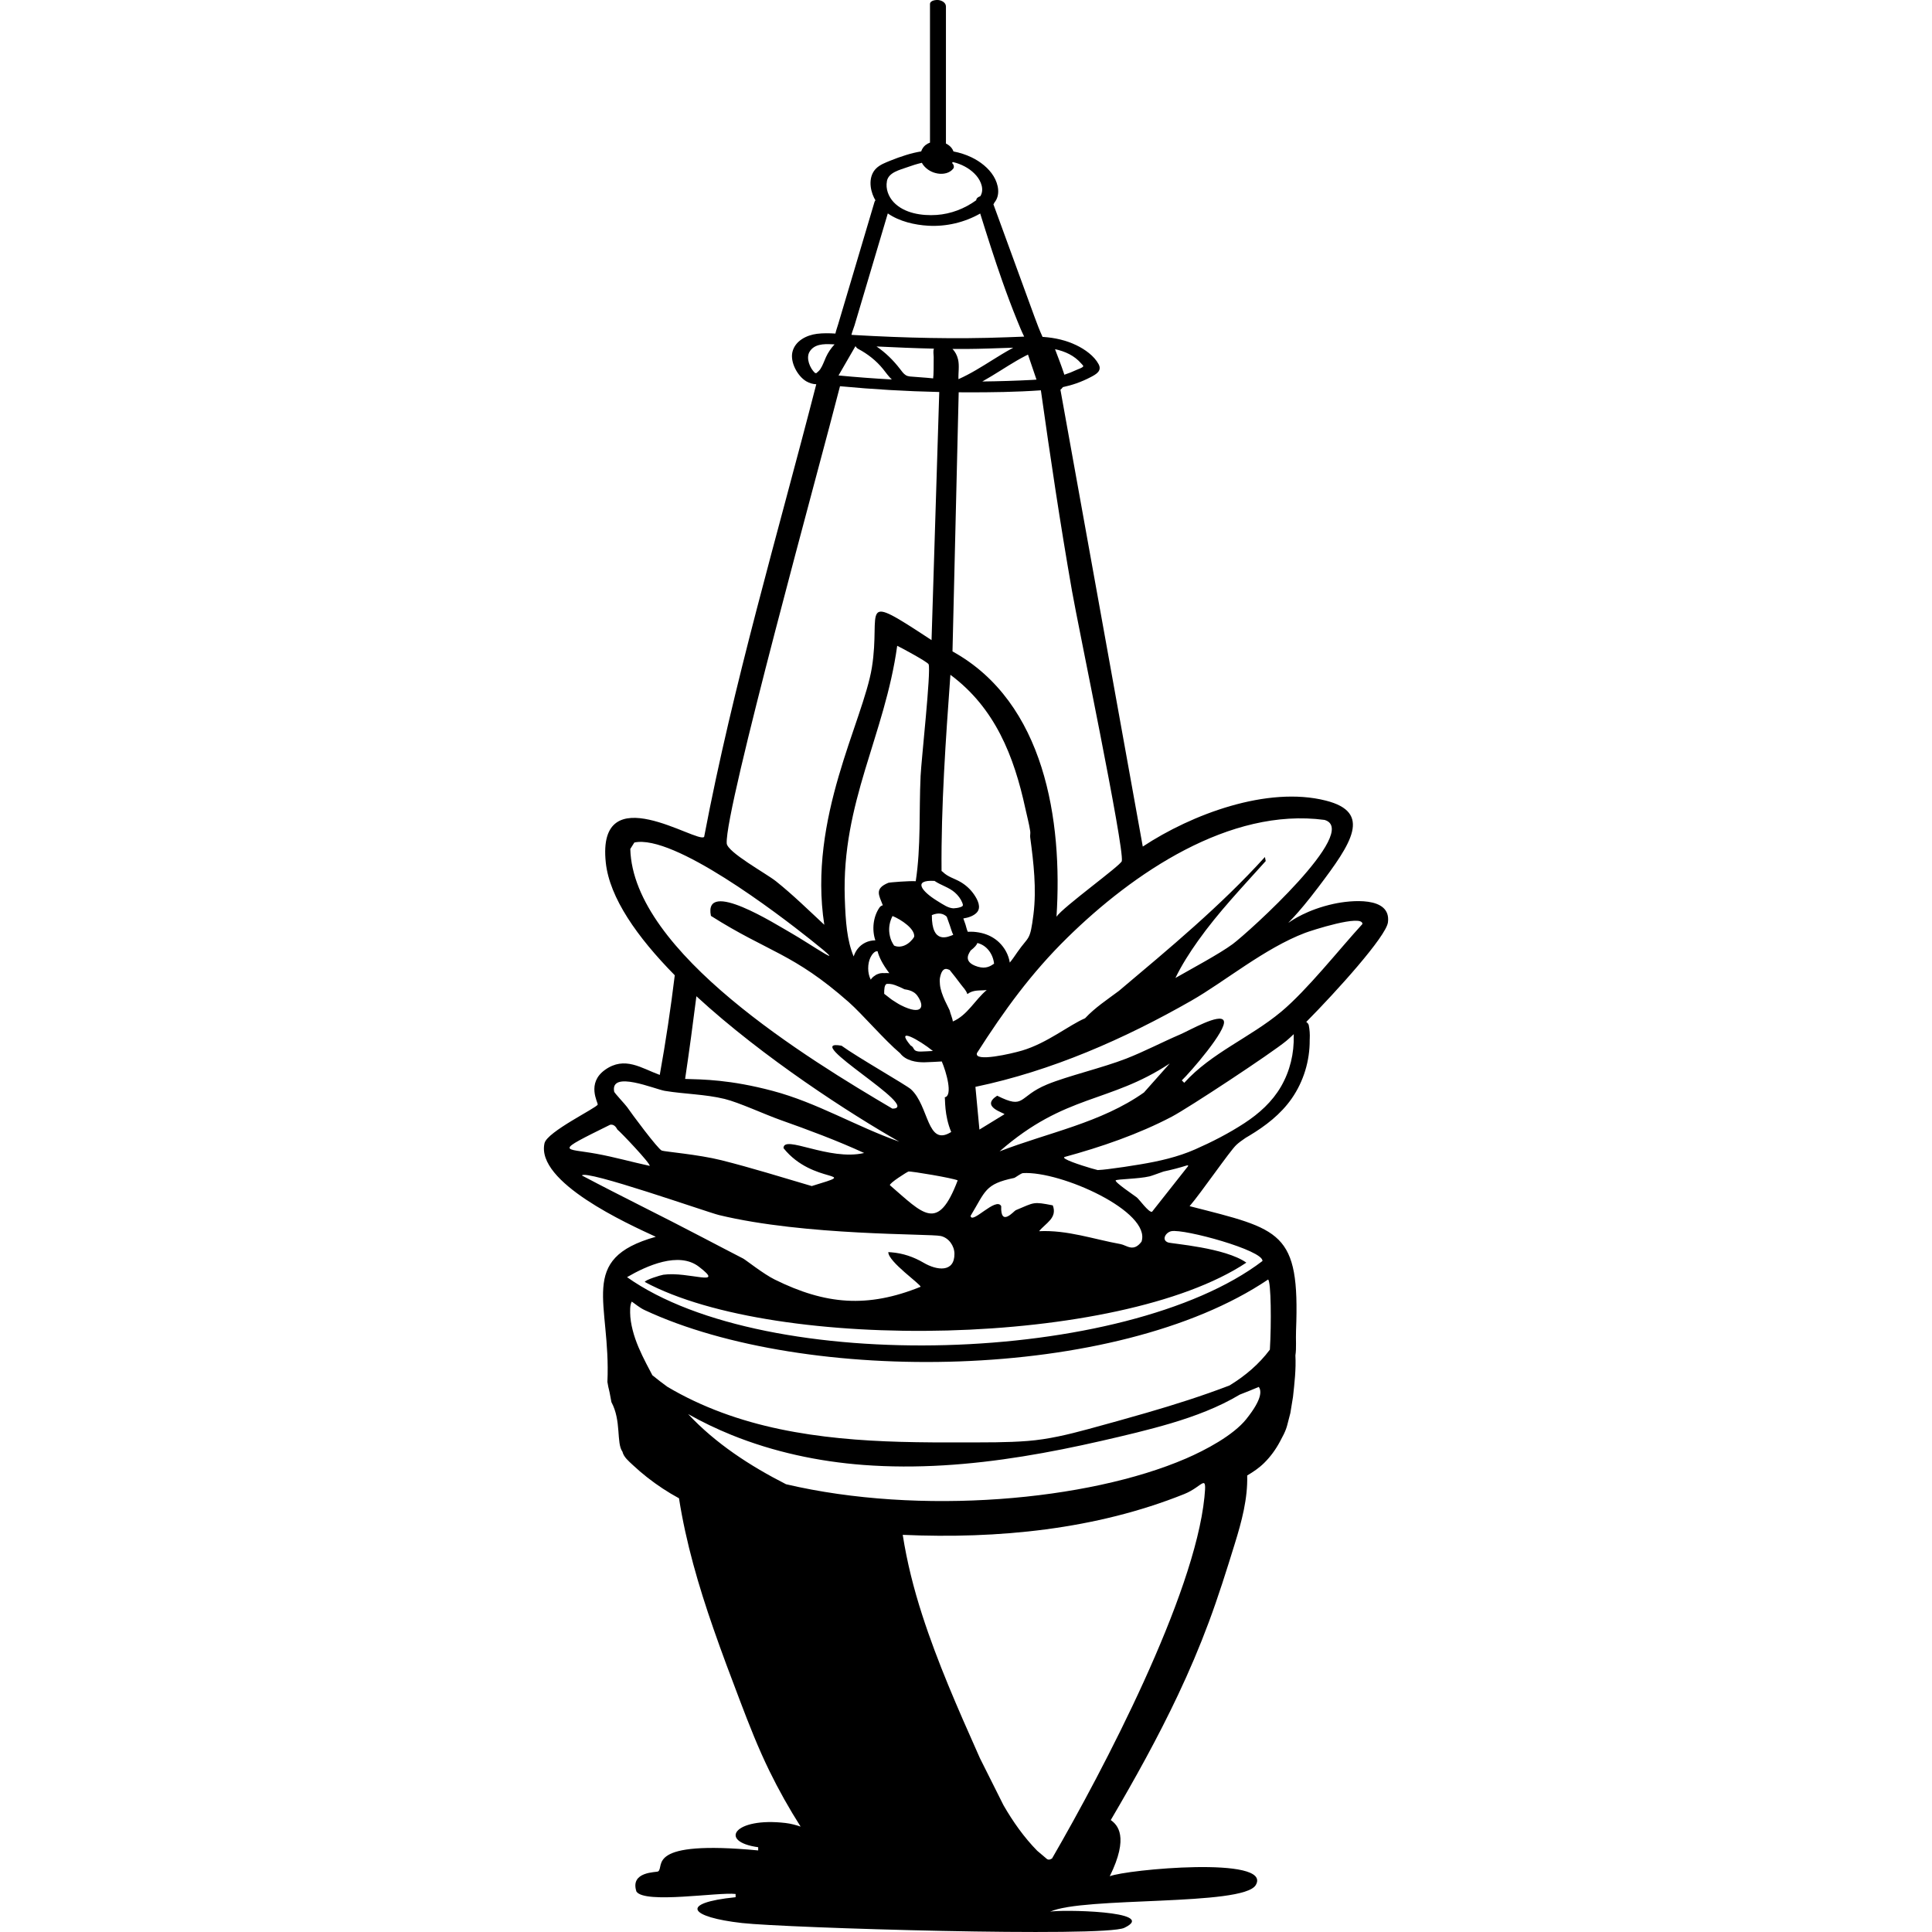 <?xml version="1.0" encoding="UTF-8"?><svg xmlns="http://www.w3.org/2000/svg" viewBox="0 0 1200 1200"><defs><style>.cls-1{fill:#000;}.cls-1,.cls-2{stroke-width:0px;}.cls-3{isolation:isolate;}.cls-2{fill:none;}.cls-4{mix-blend-mode:exclusion;}</style></defs><g class="cls-3"><g id="Layer_2"><g id="Layer_1-2"><g class="cls-4"><path class="cls-1" d="M828.49,561.37c-33.39,7.27-37.96,27.14-9.52-10.52,20.48-27.08,33.45-46.27,4.52-53.58-36.26-9.18-83.29,8.47-113.69,28.55-25.72-142.72-26.04-144.52-51.15-283.75.6-.46,1.11-1.01,1.52-1.62,2.83-.63,5.63-1.37,8.41-2.35,3.05-1.07,6.02-2.37,8.88-3.87,3.23-1.7,7.16-3.79,4.91-8.01-2.78-5.22-8.59-9.27-13.79-11.78-6.43-3.12-13.38-4.65-20.48-5.16-.18-.01-.37-.01-.55-.02-1.87-4.07-3.46-8.27-5.01-12.5-2.91-7.96-5.81-15.92-8.72-23.88-5.6-15.33-11.19-30.65-16.79-45.98.28-.31.47-.64.55-.98,3.95-4.72,2.55-11.52-.39-16.39-3.12-5.18-8.39-9.24-13.78-11.82-3.62-1.73-7.36-2.91-11.18-3.64-.17-.44-.37-.88-.6-1.29-.91-1.6-2.41-2.8-4.09-3.62V4.1c0-2.38-2.3-3.7-4.44-4.04-1.54-.24-5.47.11-5.47,2.47v86.05c-.99.36-1.92.85-2.75,1.51-1.31,1.04-2.2,2.43-2.71,3.94-3.2.54-6.37,1.31-9.48,2.28-3.31,1.03-6.57,2.2-9.78,3.51-3,1.23-6.31,2.45-8.68,4.76-4.88,4.77-4.1,12.63-1.35,18.26.26.54.57,1.05.87,1.56-.25.3-.46.63-.58,1.03l-12.99,43.73-6.43,21.62c-1.05,3.52-2.09,7.05-3.14,10.57-.56,1.88-1.3,3.84-1.73,5.83-3.84-.24-7.68-.31-11.42.16-6.52.81-13.64,4.39-15.28,11.31-1.5,6.33,3.2,15.02,8.61,18.19,2.01,1.18,4.13,1.75,6.21,1.83-24.02,93.49-51.62,186.24-69.64,281.11-3.77,4.68-66.91-38.42-61.09,16.04,2.33,21.78,19.45,46.19,42.84,69.94-2.53,20.7-5.62,41.34-9.32,61.87v.02c-11.32-4.1-21.74-11.91-34.03-3.13-11.66,8.35-4.24,20.38-4.52,21.54-.48,2.01-31.42,16.84-33.04,24.03-5.46,24.19,51.51,49.99,69.12,58.1-49.15,13.81-27.78,40.61-30.05,90.16,1.12,6.64.46,1.18,2.49,12.53,6.3,11.72,2.93,25.3,6.85,30.8.84,3.43,3.87,5.84,6.44,8.27,2.85,2.67,5.82,5.22,8.91,7.65,6.2,4.88,12.83,9.25,19.77,13.01,4.32,27.56,12.16,54.45,21.32,80.76,5.22,15.08,10.86,30.01,16.54,44.93,5.6,14.76,11.34,29.43,18.29,43.64,5.8,11.88,12.29,23.43,19.39,34.59-2.79-.94-5.96-1.83-9.33-2.23-31.84-3.75-42.04,11.6-17.02,15.04v1.99c-70.43-6.64-57.98,10.06-62.11,13.03-1,.72-17.69-.16-13.51,12.53,5.22,7.77,51.05.2,61.59,1.49v2.01c-35.43,3.59-28.67,12.37,4.02,16.04,27.44,3.07,224.85,8.97,237.39,2.99,22.4-10.66-41.09-11.44-46.07-10.02,20.68-9.52,119.79-3.31,127.72-16.52,10.94-18.27-80.68-9.68-90.66-5.5,12.19-24.71,4.72-32,.62-34.91,14.9-25.37,29.21-51.11,41.78-77.73,6.97-14.74,13.37-29.75,19.05-45.03,6-16.08,11.14-32.46,16.2-48.86,4.26-13.71,8.11-28.03,7.71-42.4,3.75-2.23,7.37-4.66,10.52-7.77,3.99-3.93,7.25-8.45,9.86-13.35,4.03-7.33,4.12-8.77,5.28-13.23.42-1.47.8-2.93,1.14-4.4l1.65-10.08c.92-8.47,1.95-17.17,1.49-25.76.72-4.56.16-9.66.4-15.56,2.43-61.69-9.33-62.62-66.11-77.13,7.15-8.27,25.03-34.35,29.05-38.06,1.65-1.53,3.65-2.93,5.82-4.42,0,0,.01,0,.02-.01.69-.41,1.39-.81,2.07-1.22,10.15-6.09,19.65-13.35,26.48-23.17,7.34-10.55,11.24-23.43,11.15-36.27.03-.18.03-.38.01-.58,0-.04,0-.07,0-.1,0-.03.02-.05.02-.09.14-2.83-.05-5.71-.61-8.49-.16-.81-.86-1.53-1.56-2.02,18.89-19.07,49.62-53.11,50.74-61.85,2.13-16.52-23.55-13.71-33.57-11.52ZM822.71,509.27c22.73,6.68-47.46,70-57.09,77.13-8.17,6.04-25.74,15.42-35.55,21.04,3.87-7.99,8.87-15.8,14.01-23.03,12.57-17.73,27.62-33.45,42.08-49.59q-.26-1.26-.5-2.51c-27.68,30.51-59.22,56.63-90.66,83.13-7.21,5.4-14.86,10.38-21.04,17.02-10.22,4.4-23.53,15.42-39.07,20.04-6.28,1.89-30.23,7.49-28.05,1.51,16.9-26.44,33.63-49.55,56.11-71.61,40.65-39.93,100.74-81.01,159.76-73.13ZM629.88,731.65c.76-.16,4.24-2.93,5.5-3.01,23.41-1.43,79.88,23.89,73.64,42.58-5.1,6.79-9.22,2.19-13.03,1.51-16.78-3.03-33.08-8.87-50.59-8.01,4.12-5.1,11.46-8.15,8.51-16.04-12.37-2.43-11.24-1.93-23.03,3.01-1.1.46-9.54,10.72-9.01-2.51-3.15-6.08-18.29,11.6-19.03,6.02,9.33-15.38,8.81-19.76,27.04-23.55ZM620.87,715.13c41.11-35.96,67.98-29.67,105.68-54.59q-8.01,9.01-16.02,18.03c-26.7,18.87-59.56,24.89-89.66,36.56ZM692.98,733.16c.66-.82,14.23-.88,21.04-2.51,1.2-.28,4.64-1.57,8.55-2.95t.04-.02s.03-.01.05-.02c4.98-1.06,9.91-2.31,14.77-3.86,0,0,.01,0,.02,0,.3.06.5.16.62.34q-11.28,14.27-22.54,28.55c-2.13.44-7.81-7.67-9.52-9.01-1.12-.9-13.87-9.46-13.03-10.52ZM564.28,727.66c1.55-.32,27.76,4.1,30.56,5.5-12.33,32.48-21.24,21-42.08,3.01-.68-1.14,10.78-8.37,11.52-8.51ZM479.92,677.57c-26.48-7.03-43.28-7.09-54.38-7.43,2.53-17.08,4.86-34.21,7.01-51.35,41.66,38.34,96.06,73.28,126.01,90.32-26.8-9.44-51.01-24.21-78.64-31.54ZM591.82,634.48c-.14-1.83-1.41-4.52-2.01-7.01-.2-.82-5.5-9.68-6-16.02-.1-1.16-.2-2.99,0-4.02,1.55-8.33,5.54-4.88,6-5,2.39,2.97,4.76,5.92,7.01,9.01,1.49,2.03,3.13,3.39,4.02,6,3.92-2.89,7.67-1.99,12.03-2.51-7.41,6.2-11.91,15.6-21.04,19.53ZM595.04,223.16c-.55-2.38-1.73-4.7-3.46-6.43,2.79.02,5.59.03,8.38.02,9.81-.05,19.6-.49,29.4-.8-.4.23-.8.45-1.18.66-3.95,2.16-7.79,4.53-11.6,6.91-6.92,4.32-13.81,8.68-21.26,11.99-.17-4.12.68-8.28-.27-12.36ZM639.9,520.29c2.11,15.6,3.97,31.9,2.01,47.58-2.17,17.2-2.79,13.11-10.02,23.55-1.67,2.4-2.99,4.43-4.69,6.46-.76-4.77-3.12-9.2-6.69-12.6-2.62-2.5-5.89-4.32-9.34-5.36-2.18-.65-4.38-1.01-6.64-1.18-.83-.06-2.29.04-3.42,0-.68-1.34-1.05-3.43-1.44-4.53-.44-1.25-.88-2.49-1.33-3.74,3.12-.49,6.25-1.51,8.26-3.56,3.18-3.26.56-8.15-1.56-11.26-2.26-3.32-5.31-6.08-8.8-8.04-3.5-1.97-7.6-3.02-10.5-5.91-.28-.28-.6-.5-.95-.71.01-.07.02-.12.02-.16-.32-40.33,2.61-81.59,5.5-121.7,27.72,20.6,39.49,50.41,46.57,83.13,1.02,4.76,2.27,9.15,3.01,14.03.2,1.29-.18,2.71,0,3.99ZM617.44,598.56c-2.08,1.4-4.9,3.42-10.1,1.88-10.48-3.13-4.62-9.35-4.5-10.02,2.69-2.11,3.88-3.61,4.23-4.7,5.91,1.39,9.75,6.96,10.37,12.85ZM593.14,554.4c1.92,1.7,3.63,3.92,4.57,6.32.67,1.72.48,2.16-1.21,2.73-1.4.47-2.84.66-4.29.73-3.3-.2-5.78-1.95-10.41-4.82-9-5.59-15.27-13-1.36-12.21,4.05,2.75,8.99,3.97,12.7,7.25ZM571.79,482.23c-1.02,21.64.28,43.56-3.01,65.11-3.57-.28-16.24.68-17.03,1-8.72,3.59-5.85,7.62-3.42,13.94-.84.24-1.55.67-2.01,1.33-4.01,5.76-4.87,13.8-2.63,20.46-4.3-.02-8.43,1.91-11.08,5.39-1.06,1.39-1.84,2.95-2.39,4.61-4.13-9.92-5.01-21.27-5.51-36.21-2.01-59.6,24.81-100.88,32.56-156.75,3.03,1.45,19.03,10.1,19.53,11.52,1.54,4.46-4.52,59.02-5.02,69.6ZM567.79,581.91c-2.87,4.72-8.19,7.36-12.46,5.41-.32-.47-.6-.94-.81-1.3-1.13-1.9-1.77-4.04-2.08-6.22-.55-3.76.2-7.53,1.93-10.85,5.26,2.13,14.15,8.02,13.43,12.96ZM540.67,594.68c.7-1.46,2.44-4.11,4.36-3.86.01,0,.03,0,.04.01.9,3.53,3.03,7.99,7.31,13.62-1.11-.09-2.23-.11-3.33-.02h-.03c-.28-.02-.56-.05-.84-.05-.04,0-.07,0-.11,0-.44.02-1.08.12-1.34.15-.08,0-.15.02-.23.05-.4.12-.8.24-1.19.38-.04.01-.08.03-.11.05-.02,0-.03.02-.04.02-.65.2-1.25.52-1.72.94-1.09.66-1.94,1.49-2.6,2.51-2.14-4.11-2.04-9.92-.17-13.8ZM549.4,613.4c.02-.13.26-.91.24-.96.08-.17.15-.34.25-.51.15-.26.87-.94.23-.4.11-.11.24-.21.36-.31.06-.03.1-.07.16-.1.02,0,.04,0,.07,0,.61-.05,1.21-.03,1.82-.02.57.06,1.13.14,1.69.26.58.17,1.16.35,1.74.52,2.03.76,3.98,1.63,5.82,2.57.4.2,5.38.3,8.01,4.02,4.94,6.97,2.83,12.39-10.02,6-1.81-.9-3.31-1.95-5-2.99-1.46-.9-2.65-2.01-4.02-3.01-.54-.4-1.05-.8-1.56-1.2-.03-1.29,0-2.62.22-3.87ZM579.45,652.78c-1.34.07-2.68.15-4.02.22-1.15.06-2.3.13-3.45.14-.14,0-1.13-.04-1.23-.03-.33-.04-.66-.09-.99-.15-.01-.03-.61-.19-.88-.27-.17-.09-.34-.2-.51-.3-.04-.06-.39-.36-.53-.49.04,0-.53-.86-.61-1.01-.34-.65-.93-1.16-1.65-1.53-10.15-12.16,5.46-3.38,13.86,3.42ZM578.79,568.38c4.19-1.73,7.13-1.01,9.25,1l1.95,5.5c.65,1.84,1.18,3.94,2.09,5.75-3.05,1.22-13.4,6.35-13.29-12.25ZM671.63,225.82c.31.37,1.16,1.17,1.24,1.63,0,0,0,0,0,.01-.05.07-.09.11-.15.21-.56.84-2.94,1.56-3.92,2.02-2.5,1.19-5.09,2.21-7.73,3.06-.06-.24-.13-.49-.21-.73-1.69-5.09-3.66-10.11-5.56-15.13,6.22,1.32,12.03,3.94,16.31,8.93ZM665.74,366.54c3.79,21.76,32.64,159.88,31.04,168.29-.5,2.61-36.66,28.61-40.57,34.55,3.87-59.48-7.23-133.16-64.6-164.78,1.95-81.54,2.01-83.82,3.85-160.95,1.64.01,3.29.04,4.93.04,15.35.02,30.8-.17,46.12-1.26,5.83,41.41,12.03,82.94,19.24,124.1ZM638.5,220.24c.06.18.12.37.19.55.48,1.4.95,2.79,1.42,4.19,1,2.95,2.01,5.9,3.01,8.85.22.65.44,1.31.67,1.96-.8.06-1.6.13-2.41.17-10.41.55-20.83.86-31.25.99,3.8-2.12,7.51-4.41,11.21-6.72,3.36-2.1,6.71-4.23,10.14-6.21,1.74-1,3.49-1.98,5.27-2.9.58-.3,1.17-.58,1.76-.87ZM550.87,112.5c1.07-5.49,8.09-6.97,12.63-8.63,2.93-1.07,5.99-2.03,9.1-2.75.27.54.59,1.06.98,1.55,2.19,2.75,5.29,4.49,8.75,5.09,3.52.61,7.57-.13,9.81-3.11.55-.73.33-1.88-.1-2.59-.18-.28-.42-.54-.69-.78.15-.21.29-.43.42-.65.76.18,1.52.38,2.27.61,4.71,1.49,9.12,4.05,12.37,7.83,2.97,3.46,5.06,8.75,2.47,12.82-1.27.4-2.5,1.21-2.52,2.48-7.18,5.22-15.74,8.53-24.62,9.14-9.09.62-20.12-.98-26.67-7.93-3.23-3.43-5.1-8.36-4.18-13.06ZM530.8,201.97c1.05-3.52,2.09-7.05,3.14-10.57l6.43-21.62c3.69-12.41,7.37-24.81,11.06-37.22,7.22,5.02,16.82,7.19,25.21,7.65,11.17.62,22.47-2.06,32.18-7.58,4.37,14.03,8.82,28.05,13.7,41.91,2.88,8.18,5.92,16.3,9.19,24.34,1.4,3.44,2.78,6.89,4.42,10.2-3.62.09-7.24.27-10.87.41-7.98.31-15.96.48-23.94.55-15.64.13-31.27-.18-46.9-.79-7.98-.31-15.96-.71-23.93-1.16-.55-.03-1.1-.07-1.66-.11.51-2.1,1.44-4.24,1.97-6ZM579.93,221.67c.03,2.53.02,5.06-.04,7.6-.03,1.27-.07,2.53-.12,3.8-.01.35-.2,1.33-.17,1.95-1.34-.1-2.7-.28-4-.38-2.57-.2-5.15-.38-7.72-.59-1.71-.14-3.74-.08-5.25-1-1.5-.92-2.58-2.53-3.63-3.9-4.17-5.43-8.99-10.14-14.57-13.95,11.88.57,23.76,1.08,35.66,1.35-.62,1.53-.18,3.61-.16,5.13ZM531.37,214.96c.33.71.94,1.35,1.7,1.76,5.89,3.13,11.22,7.3,15.42,12.51,1.76,2.18,3.37,4.55,5.43,6.47-11.05-.61-22.08-1.44-33.1-2.49,3.52-6.08,7.03-12.16,10.54-18.24ZM506.81,231.75c-.17-.02-.35-.03-.54-.04-3.22-2.89-5.79-9.25-3.48-13.16,2.87-4.86,8.72-4.97,13.73-4.73.61.03,1.23.06,1.84.09-2.17,2.32-3.99,4.96-5.32,7.86-1.14,2.48-1.97,5.13-3.48,7.43-.71,1.08-1.57,1.75-2.53,2.57,0,0,0,0,0,0-.08,0-.15-.02-.23-.02ZM521.73,239.89c20.5,1.94,41.07,3.14,61.66,3.59-2.3,73.79-2.37,76.01-4.79,154.11-46.68-30.68-31.22-19.23-37.06,17.03-5.4,33.36-39.83,93.63-29.55,159.78-9.84-9.15-19.55-18.69-30.05-27.06-6.02-4.8-30.23-18.01-30.56-23.53-1.26-21.14,58.04-235.49,70.36-283.92ZM391.49,527.3q1.24-1.99,2.51-4c24.43-5.26,88.96,44.05,109.17,60.11,27.93,22.16-.36,2.57-12.01-4.02-8.93-5.04-54.35-33.99-49.59-10.52,35.67,22.64,50.97,23.01,85.64,53.6,8.29,7.31,22.22,23.63,31.89,31.74,3.39,4.55,9.97,5.74,15.31,5.59,3.51-.1,7.03-.3,10.54-.51,2.76,6.32,7.06,21.34,1.86,22.26.34,1.06-.38,11.12,4,21.54-15.16,9.54-13.63-16.14-25.03-26.54-2.75-2.51-33.59-20.1-43.08-27.04-26.9-4.86,50.91,39.15,31.56,39.07-51.83-30.53-161.13-96.95-162.77-161.29ZM413.03,677.57c12.23,2.01,24.95,2.05,37.06,5,8.97,2.21,24.69,9.52,34.55,13.03,17.61,6.24,35.09,12.75,52.1,20.54-21.78,5.12-50.11-11.66-50.09-3.01,18.49,23.17,49.63,13.79,17.53,23.55-18.63-5.48-37.24-11.3-56.09-16.04-14.51-3.63-35.31-5.3-37.06-6-2.47-1-18.79-22.99-21.54-27.04-.86-1.29-7.87-8.75-8.01-9.52-2.63-13.59,25.3-1.53,31.56-.5ZM378.96,698.61c3.13-.56,4.26,2.79,4.52,2.99,2.03,1.55,20.7,21.18,20.04,22.54-11.12-2.41-21.84-5.46-33.06-7.51-20.16-3.69-27.18-.4,8.51-18.03ZM361.43,730.14c1.83-4.04,78.01,22.83,85.14,24.55,53.68,12.99,130.97,11.5,137.74,13.01,5.02,1.12,8.47,6.12,8.51,11.02.09,11.89-10.99,10.4-19.16,5.59-6.14-3.61-12.93-5.93-20.03-6.47-.6-.05-1.23-.09-1.88-.13-.18,5.9,20.34,20.08,20.04,21.54-33.06,13.35-59.1,11.08-90.64-4.52-6.93-3.41-18.05-12.25-19.53-13.01-8.37-4.34-16.7-8.63-25.05-13.03-24.89-13.09-50.25-25.4-75.12-38.57ZM644.28,1149.6c-8.27-8.43-15.08-18.09-21-28.35l-14.62-29.19c-.4-.92-.82-1.83-1.22-2.75-12.59-28.29-25.13-56.77-34.65-86.26-5.26-16.26-9.46-32.86-12.09-49.73,58.92,2.61,119.81-3.25,174.86-25.34,11.64-4.68,14.11-13.57,12.53,1.99-6.26,61.43-62.45,168.75-94.66,224.38-1.66.98-2.63.96-3.87-.29l-5.28-4.47ZM774.13,881.39c-8.21,10.24-25.52,19.35-37.56,24.55-60.71,26.2-165.14,35.49-248.36,15.94-22.34-11.38-43.72-25.27-60.81-43.58,8.71,4.92,17.77,9.25,27.04,13.01,25.98,10.5,53.82,16.48,81.75,18.59,33.17,2.51,66.43-.04,99.19-5.32,16.38-2.63,32.64-5.94,48.8-9.64,14.43-3.31,28.91-6.69,43.1-10.9,14.74-4.4,29.53-9.9,42.78-17.83,3.96-1.53,7.91-3.13,11.82-4.78,1.59,2.37,2.29,7.41-7.77,19.96ZM788.74,838.29c-6.83,9.15-15.48,16.38-25.05,22.24-16.84,6.46-34.07,11.92-51.39,16.94-12.09,3.51-24.19,6.85-36.34,10.16-12.35,3.35-24.79,6.36-37.58,7.37-13.13,1.04-26.32.86-39.47.9-13.17.06-26.36.02-39.53-.34-25.13-.7-50.31-2.73-74.96-7.89-24.51-5.12-48.38-13.53-69.94-26.34-3.15-2.29-6.26-4.66-9.28-7.15-1.26-2.41-2.55-4.78-3.75-7.15-3.45-6.73-6.67-13.61-8.51-20.98-.88-3.49-1.51-7.11-1.55-10.72-.02-1.73-.04-3.59.4-5.3.16-.64.36-1,.6-1.59,1.99,1.29,4.7,3.73,8.11,5.32,99.72,46.52,292.54,44.71,387.14-19.03,1.85,1.29,2.09,27.42,1.1,43.54ZM784.14,783.24c-84.6,64.46-308.02,71.47-394.67,10.02,12.23-7.13,32.14-16.06,44.59-6.52,17.06,13.09-6.56,2.83-22.04,5.02-1.69.24-11.42,3.25-11.52,4.5,81.93,44.05,294.85,40.31,373.63-12.01-13.17-9.35-46.19-11.7-48.58-12.53-4.34-1.51-1.53-6.3,2.01-7.01,7.85-1.57,57.19,11.86,56.59,18.53ZM803.57,643.07s-.02.06-.02.1c.31,11.08-2.32,22.08-7.88,31.69-5.5,9.5-13.61,16.78-22.73,22.74-9.58,6.27-20.11,11.67-30.58,16.28-10.91,4.81-22.56,7.41-34.28,9.36-6.68,1.11-13.39,2.14-20.12,2.96-2.03.25-4.09.44-6.15.55-1.36-.32-2.68-.69-4.07-1.1-6.65-1.97-18.93-5.94-16.52-7.03,22.52-6.14,45.89-14.13,66.61-25.03,10.38-5.46,61.81-39.37,71.13-47.08,1.16-.96,2.72-2.38,4.61-4.17,0,.25,0,.49,0,.73ZM795.67,628.48c-19.07,15.92-43.24,25.42-60.11,44.07q-.76-.74-1.51-1.51c5-4.74,28.47-31.64,26.04-37.06-2.23-4.96-21.34,6.08-27.04,8.51-11.22,4.8-22.14,10.58-33.55,15.04-14.76,5.74-36.48,10.82-49.08,16.02-18.43,7.61-13.43,15.82-31.06,7.01-10.76,6.91,4.58,10.64,4.52,11.52q-7.77,4.76-15.54,9.52-1.24-13.27-2.49-26.54c47.24-9.86,92.45-29.71,134.21-53.58,20.5-11.7,45.47-32.56,70.63-42.08,3.37-1.28,35.65-11.86,35.55-5.5-14.8,16.18-34.25,40.95-50.57,54.59Z"/><rect class="cls-2" width="1200" height="1200"/></g></g></g></g></svg>